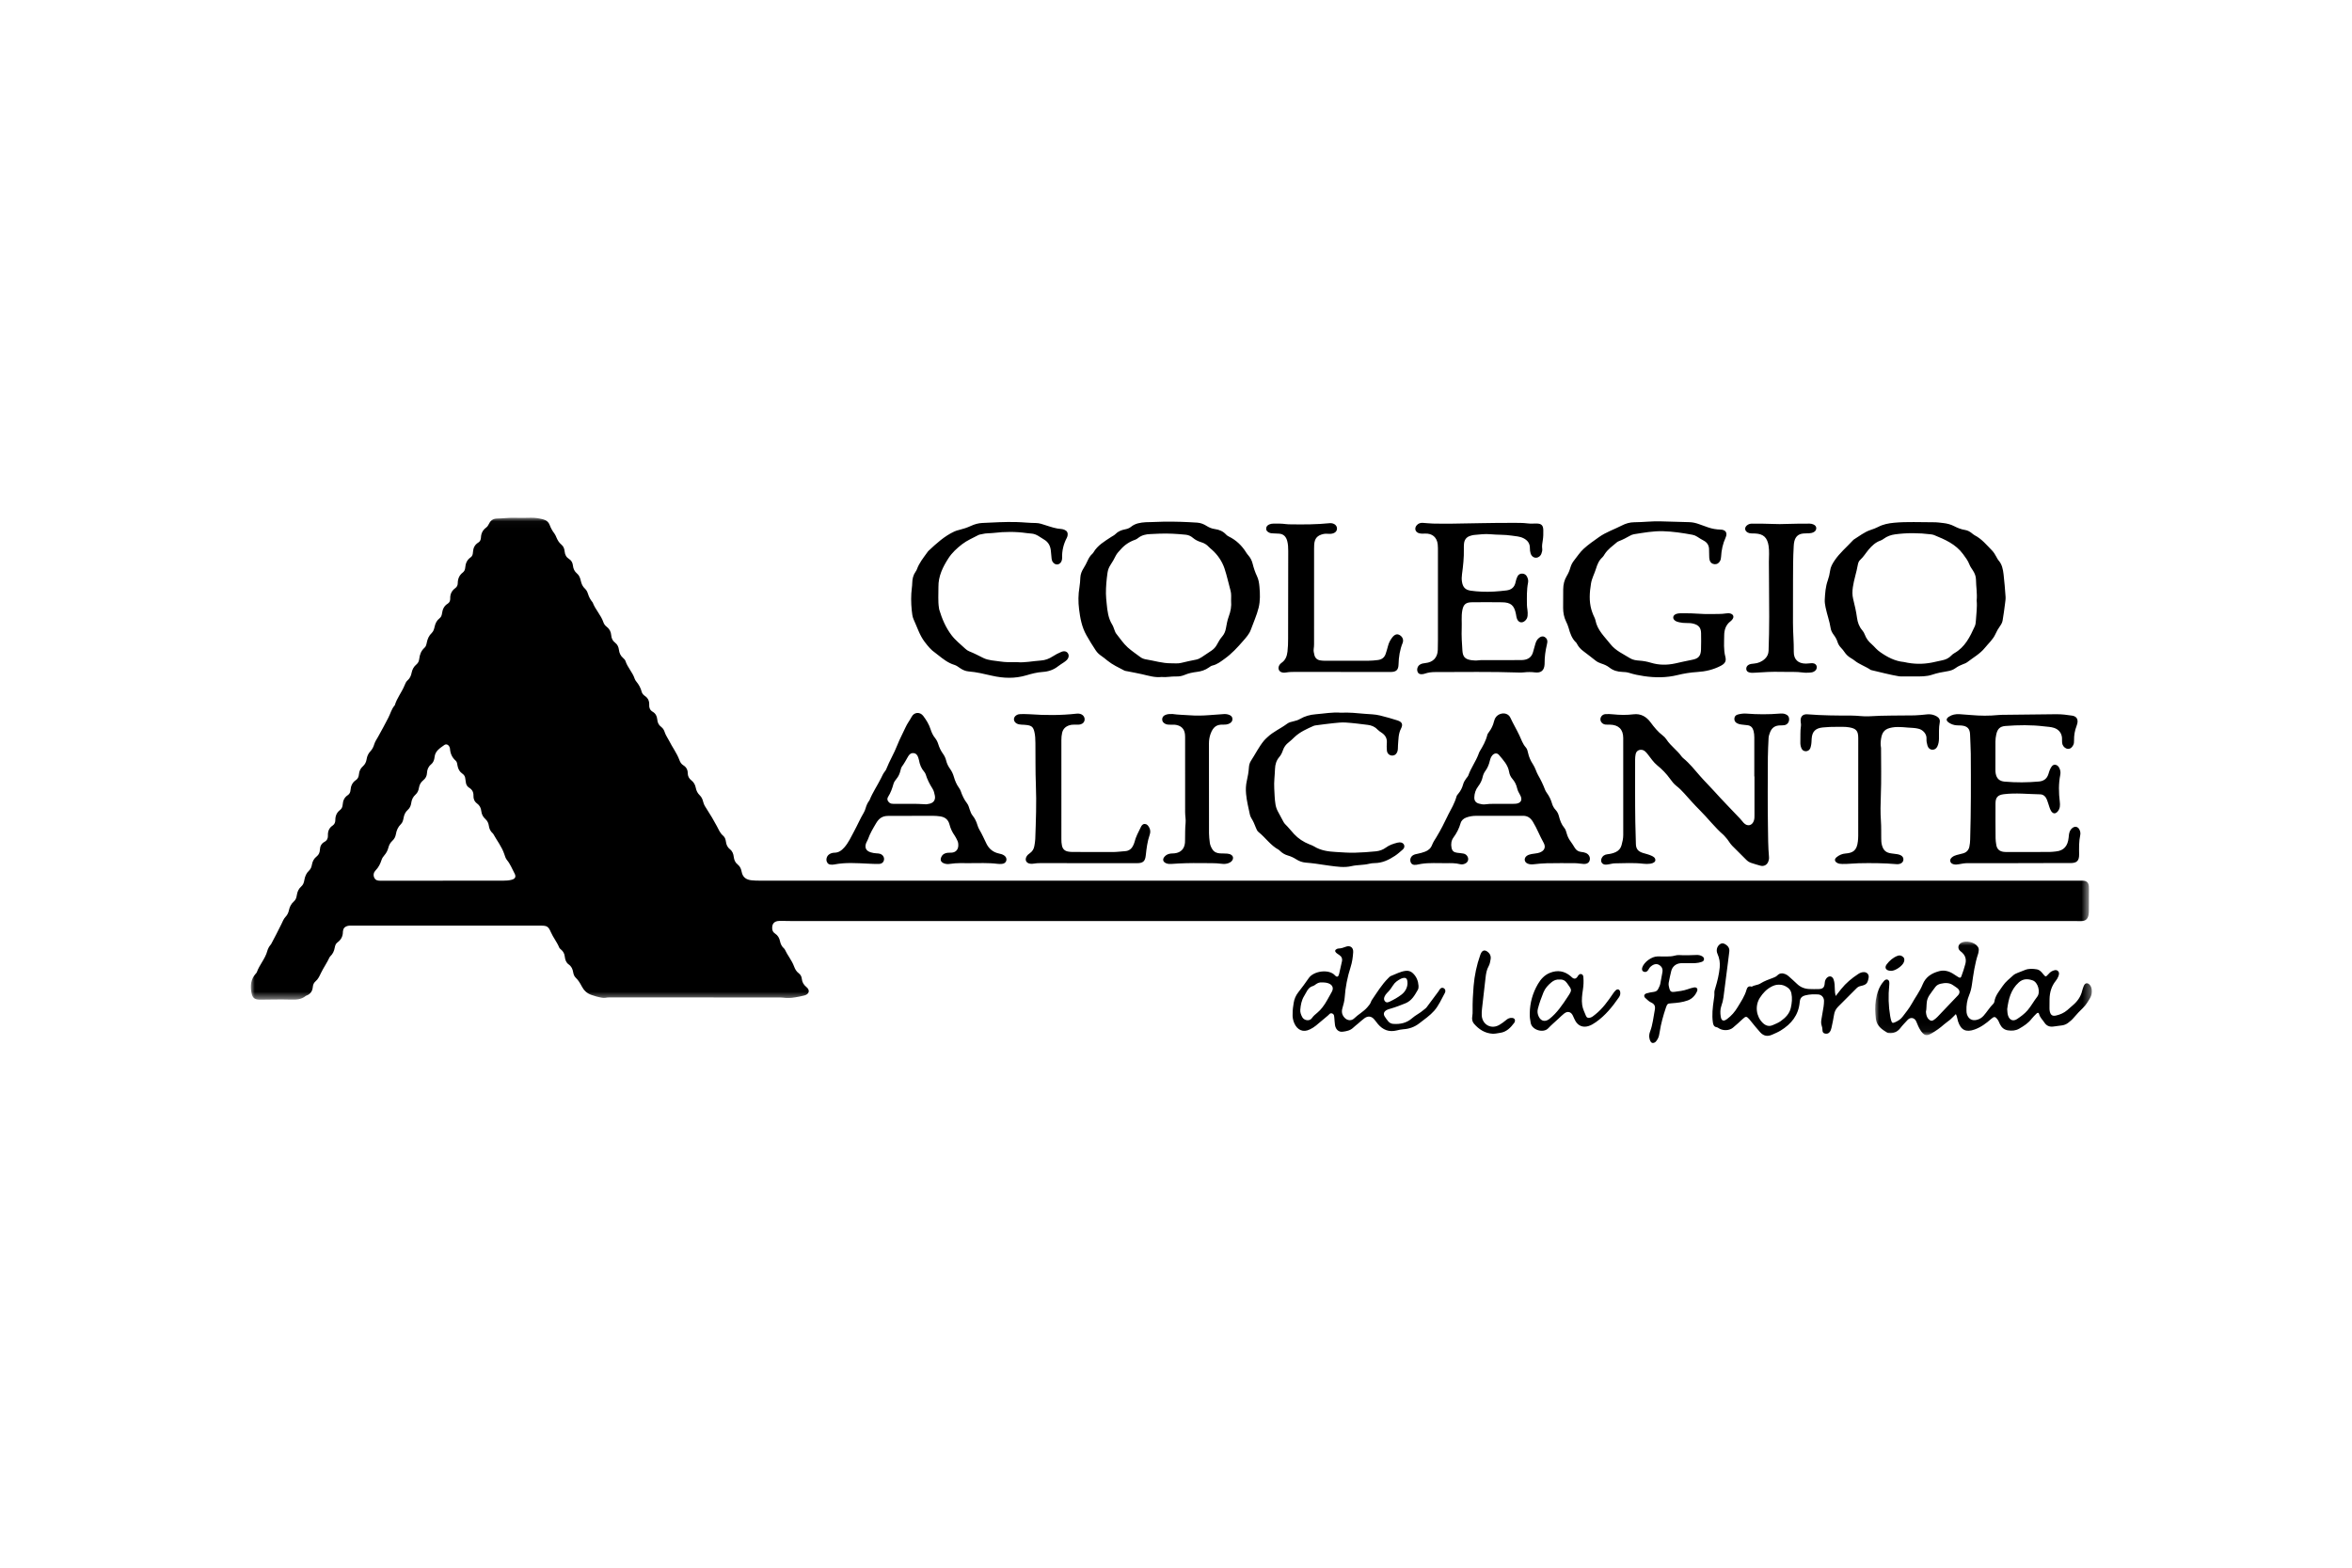 <svg xmlns="http://www.w3.org/2000/svg" xmlns:xlink="http://www.w3.org/1999/xlink" viewBox="0 0 300 200"><defs><path id="a" d="M0 0.027L234.451 0.027 234.451 61.511 0 61.511z"/><path id="c" d="M0.014 0.018L27.646 0.018 27.646 11.952 0.014 11.952z"/></defs><g fill="none" fill-rule="evenodd"><g transform="translate(32 66.02)"><mask id="b" fill="#fff"><use xlink:href="#a"/></mask><path d="M33.272,46.216 C32.922,46.31 32.559,46.333 32.195,46.332 C29.627,46.329 27.06,46.331 24.492,46.331 L24.492,46.339 C21.846,46.339 19.2,46.338 16.553,46.341 C16.224,46.341 15.915,46.313 15.748,45.974 C15.572,45.616 15.662,45.272 15.915,45.013 C16.292,44.626 16.512,44.17 16.674,43.67 C16.743,43.457 16.869,43.274 17.015,43.108 C17.269,42.818 17.445,42.489 17.539,42.115 C17.626,41.771 17.793,41.474 18.058,41.232 C18.299,41.012 18.439,40.731 18.494,40.412 C18.58,39.919 18.762,39.479 19.133,39.124 C19.359,38.906 19.427,38.603 19.48,38.31 C19.552,37.906 19.715,37.561 20.024,37.289 C20.287,37.058 20.408,36.753 20.454,36.418 C20.511,35.995 20.678,35.638 21.001,35.352 C21.261,35.122 21.386,34.816 21.438,34.482 C21.5,34.089 21.678,33.771 21.988,33.523 C22.287,33.284 22.447,32.977 22.464,32.587 C22.484,32.162 22.63,31.789 22.972,31.51 C23.275,31.265 23.393,30.921 23.431,30.554 C23.511,29.774 24.125,29.424 24.664,29.033 C24.938,28.834 25.247,29.006 25.36,29.344 C25.375,29.389 25.392,29.435 25.394,29.481 C25.435,30.087 25.644,30.606 26.116,31.017 C26.3,31.177 26.321,31.44 26.36,31.671 C26.433,32.098 26.627,32.443 26.985,32.687 C27.228,32.852 27.336,33.078 27.356,33.362 C27.365,33.503 27.403,33.642 27.418,33.783 C27.451,34.085 27.59,34.322 27.848,34.48 C28.235,34.716 28.409,35.05 28.39,35.506 C28.373,35.906 28.524,36.249 28.854,36.491 C29.182,36.731 29.346,37.058 29.388,37.451 C29.432,37.863 29.608,38.202 29.916,38.476 C30.176,38.706 30.308,39.006 30.356,39.342 C30.408,39.716 30.558,40.035 30.843,40.285 C30.867,40.306 30.892,40.328 30.907,40.355 C31.384,41.217 32.008,42 32.324,42.949 C32.414,43.219 32.492,43.497 32.675,43.716 C33.096,44.22 33.317,44.834 33.625,45.399 C33.854,45.818 33.73,46.092 33.272,46.216 M234.439,47.032 C234.386,46.571 234.164,46.359 233.701,46.336 C233.449,46.325 233.197,46.333 232.945,46.333 C218.762,46.332 204.579,46.333 190.396,46.332 C171.265,46.332 152.135,46.331 133.004,46.331 C110.295,46.331 87.587,46.331 64.879,46.33 C64.548,46.33 64.219,46.322 63.889,46.289 C63.199,46.22 62.737,45.923 62.599,45.199 C62.534,44.859 62.412,44.522 62.12,44.298 C61.784,44.039 61.636,43.695 61.588,43.285 C61.545,42.916 61.421,42.572 61.116,42.335 C60.795,42.086 60.646,41.758 60.593,41.367 C60.554,41.083 60.475,40.8 60.246,40.609 C59.844,40.274 59.668,39.814 59.43,39.368 C59.048,38.652 58.633,37.946 58.189,37.263 C57.99,36.956 57.787,36.666 57.701,36.305 C57.624,35.979 57.498,35.674 57.249,35.436 C56.979,35.176 56.819,34.86 56.749,34.492 C56.675,34.108 56.502,33.777 56.186,33.536 C55.876,33.299 55.725,32.994 55.722,32.601 C55.719,32.177 55.531,31.843 55.166,31.618 C54.912,31.462 54.766,31.234 54.665,30.956 C54.334,30.052 53.741,29.285 53.316,28.428 C53.15,28.094 52.915,27.793 52.799,27.427 C52.712,27.153 52.579,26.892 52.344,26.723 C52.008,26.479 51.868,26.158 51.833,25.759 C51.796,25.346 51.624,25 51.251,24.783 C50.914,24.587 50.787,24.292 50.807,23.91 C50.832,23.436 50.671,23.049 50.265,22.773 C50.067,22.638 49.904,22.46 49.842,22.22 C49.717,21.738 49.483,21.317 49.167,20.934 C49.078,20.826 48.995,20.7 48.953,20.569 C48.688,19.751 48.043,19.132 47.78,18.311 C47.735,18.171 47.613,18.039 47.496,17.941 C47.158,17.662 46.997,17.304 46.944,16.88 C46.9,16.523 46.759,16.203 46.469,15.984 C46.14,15.737 45.99,15.419 45.962,15.017 C45.932,14.57 45.732,14.207 45.373,13.93 C45.182,13.784 45.041,13.596 44.963,13.364 C44.654,12.446 43.934,11.75 43.599,10.846 C43.589,10.818 43.563,10.796 43.543,10.771 C43.301,10.474 43.125,10.142 43.01,9.777 C42.929,9.519 42.821,9.27 42.618,9.086 C42.31,8.808 42.163,8.454 42.077,8.06 C42.002,7.718 41.882,7.384 41.604,7.153 C41.281,6.882 41.122,6.546 41.078,6.134 C41.041,5.791 40.896,5.488 40.597,5.302 C40.23,5.073 40.06,4.751 40.02,4.33 C39.988,3.994 39.881,3.679 39.604,3.456 C39.299,3.21 39.117,2.885 38.967,2.532 C38.894,2.359 38.82,2.178 38.706,2.032 C38.451,1.705 38.26,1.348 38.114,0.962 C37.963,0.565 37.673,0.333 37.255,0.229 C36.732,0.099 36.212,0.01 35.668,0.03 C34.96,0.055 34.25,0.052 33.541,0.035 C32.83,0.017 32.127,0.124 31.418,0.131 C30.957,0.134 30.601,0.337 30.392,0.765 C30.294,0.965 30.178,1.16 30,1.293 C29.578,1.607 29.371,2.019 29.347,2.541 C29.335,2.799 29.253,3.049 29.016,3.192 C28.553,3.471 28.361,3.885 28.328,4.409 C28.313,4.658 28.269,4.921 28.036,5.08 C27.566,5.401 27.377,5.864 27.338,6.409 C27.32,6.658 27.222,6.874 27.025,7.024 C26.573,7.368 26.393,7.83 26.387,8.381 C26.384,8.631 26.287,8.853 26.086,8.999 C25.629,9.331 25.406,9.761 25.427,10.332 C25.436,10.59 25.347,10.848 25.114,10.989 C24.634,11.278 24.45,11.72 24.379,12.244 C24.347,12.479 24.265,12.708 24.064,12.861 C23.706,13.135 23.53,13.51 23.435,13.939 C23.37,14.232 23.287,14.53 23.061,14.742 C22.711,15.072 22.537,15.481 22.442,15.939 C22.391,16.186 22.343,16.446 22.144,16.621 C21.715,17 21.538,17.49 21.474,18.039 C21.442,18.313 21.344,18.557 21.123,18.739 C20.78,19.022 20.585,19.387 20.499,19.821 C20.428,20.183 20.289,20.51 20,20.763 C19.793,20.943 19.69,21.195 19.589,21.446 C19.241,22.305 18.628,23.035 18.363,23.936 C18.359,23.951 18.349,23.965 18.339,23.977 C17.94,24.423 17.81,25.004 17.546,25.516 C17.116,26.35 16.674,27.181 16.212,27.998 C16.041,28.3 15.841,28.581 15.741,28.917 C15.641,29.254 15.488,29.567 15.247,29.823 C14.977,30.11 14.824,30.446 14.765,30.829 C14.71,31.185 14.562,31.498 14.294,31.733 C13.979,32.011 13.819,32.346 13.783,32.761 C13.757,33.05 13.658,33.328 13.404,33.495 C12.942,33.801 12.751,34.24 12.709,34.771 C12.689,35.03 12.603,35.263 12.37,35.415 C11.94,35.696 11.746,36.102 11.712,36.608 C11.694,36.878 11.61,37.137 11.378,37.313 C10.956,37.633 10.773,38.06 10.772,38.584 C10.772,38.861 10.687,39.13 10.446,39.288 C9.973,39.599 9.804,40.033 9.827,40.581 C9.841,40.916 9.716,41.204 9.405,41.371 C9.003,41.587 8.823,41.93 8.804,42.372 C8.789,42.72 8.675,43.019 8.393,43.239 C8.053,43.504 7.865,43.854 7.789,44.276 C7.739,44.558 7.649,44.832 7.432,45.033 C7.067,45.373 6.894,45.8 6.815,46.279 C6.766,46.58 6.668,46.862 6.428,47.07 C6.088,47.364 5.926,47.744 5.86,48.18 C5.816,48.48 5.731,48.77 5.49,48.978 C5.139,49.279 4.944,49.667 4.852,50.11 C4.785,50.427 4.65,50.705 4.427,50.94 C4.173,51.209 4.051,51.546 3.894,51.874 C3.484,52.736 3.024,53.575 2.583,54.422 C2.562,54.463 2.527,54.498 2.497,54.534 C2.3,54.768 2.167,55.034 2.087,55.326 C1.819,56.311 1.086,57.066 0.754,58.02 C0.73,58.09 0.664,58.149 0.612,58.207 C-0.023,58.903 -0.081,59.741 0.069,60.604 C0.193,61.322 0.489,61.518 1.216,61.511 C2.508,61.499 3.801,61.467 5.092,61.502 C5.787,61.52 6.443,61.505 7.004,61.032 C7.015,61.022 7.031,61.016 7.046,61.011 C7.584,60.826 7.853,60.44 7.901,59.881 C7.926,59.606 8.029,59.361 8.246,59.177 C8.582,58.893 8.75,58.508 8.935,58.121 C9.267,57.428 9.721,56.798 10.04,56.096 C10.059,56.055 10.093,56.017 10.128,55.986 C10.453,55.682 10.622,55.301 10.697,54.869 C10.741,54.616 10.826,54.369 11.039,54.213 C11.506,53.871 11.742,53.424 11.737,52.846 C11.737,52.8 11.753,52.753 11.76,52.706 C11.814,52.341 12.056,52.164 12.391,52.093 C12.512,52.067 12.641,52.07 12.767,52.07 C20.851,52.069 28.936,52.069 37.019,52.07 C37.792,52.071 37.957,52.199 38.266,52.908 C38.561,53.585 39.043,54.163 39.323,54.851 C39.368,54.961 39.476,55.052 39.571,55.132 C39.851,55.368 39.998,55.659 40.039,56.027 C40.082,56.408 40.204,56.787 40.532,57.015 C40.888,57.264 41.037,57.602 41.106,58.003 C41.152,58.271 41.238,58.527 41.44,58.719 C41.778,59.039 42.004,59.431 42.218,59.838 C42.475,60.327 42.86,60.702 43.386,60.89 C43.83,61.049 44.285,61.183 44.753,61.26 C44.91,61.286 45.066,61.303 45.223,61.274 C45.535,61.216 45.85,61.224 46.166,61.224 C50.466,61.227 54.766,61.23 59.067,61.232 C61.777,61.233 64.488,61.231 67.198,61.233 C67.419,61.233 67.641,61.228 67.859,61.255 C68.38,61.32 68.898,61.311 69.412,61.22 C69.816,61.149 70.221,61.081 70.616,60.973 C71.211,60.81 71.345,60.31 70.879,59.923 C70.528,59.632 70.313,59.31 70.272,58.854 C70.246,58.562 70.104,58.308 69.864,58.132 C69.556,57.905 69.402,57.584 69.272,57.241 C68.981,56.471 68.437,55.839 68.096,55.096 C68.071,55.041 68.019,54.995 67.973,54.953 C67.707,54.708 67.561,54.398 67.49,54.051 C67.407,53.646 67.218,53.319 66.867,53.086 C66.664,52.951 66.528,52.769 66.501,52.509 C66.434,51.852 66.741,51.481 67.403,51.468 C67.907,51.459 68.411,51.482 68.915,51.482 C96.083,51.483 123.251,51.483 150.419,51.483 C177.65,51.483 204.881,51.482 232.112,51.483 C232.553,51.483 232.994,51.497 233.435,51.491 C234.001,51.484 234.289,51.254 234.395,50.715 C234.437,50.501 234.441,50.277 234.442,50.057 C234.451,49.175 234.451,48.292 234.451,47.41 C234.451,47.284 234.454,47.157 234.439,47.032" fill="#000" mask="url(#b)"/></g><path d="M125.028 10.655C125.019 10.232 125.079 9.8 124.965 9.385 124.701 8.429 124.498 7.449 124.184 6.517 123.877 5.606 123.316 4.777 122.568 4.118 122.438 4.004 122.299 3.898 122.182 3.771 121.919 3.484 121.607 3.292 121.233 3.179 120.84 3.06 120.469 2.889 120.152 2.614 119.896 2.392 119.594 2.254 119.256 2.219 118.128 2.105 116.997 2.035 115.864 2.083 115.487 2.099 115.11 2.124 114.732 2.135 114.169 2.151 113.639 2.268 113.182 2.625 113.071 2.711 112.951 2.801 112.821 2.846 112.076 3.101 111.448 3.51 110.929 4.112 110.713 4.363 110.469 4.587 110.322 4.887 110.121 5.299 109.897 5.695 109.642 6.076 109.438 6.381 109.313 6.723 109.262 7.086 109.138 7.96 109.057 8.838 109.063 9.721 109.066 10.145 109.117 10.569 109.156 10.992 109.245 11.935 109.35 12.873 109.873 13.706 109.997 13.903 110.055 14.141 110.147 14.358 110.215 14.517 110.26 14.697 110.366 14.826 110.852 15.423 111.267 16.08 111.847 16.599 112.353 17.052 112.918 17.426 113.459 17.833 113.676 17.997 113.929 18.082 114.198 18.126 115.253 18.296 116.277 18.629 117.366 18.619 117.806 18.615 118.248 18.677 118.678 18.566 119.304 18.404 119.937 18.281 120.57 18.152 120.818 18.102 121.047 17.991 121.259 17.85 121.678 17.57 122.097 17.29 122.517 17.01 122.824 16.805 123.064 16.542 123.236 16.211 123.425 15.848 123.635 15.498 123.905 15.184 124.146 14.905 124.287 14.574 124.357 14.209 124.459 13.683 124.54 13.149 124.729 12.647 124.972 12.001 125.093 11.345 125.028 10.655M116.142 20.368C115.294 20.463 114.479 20.2 113.65 20.011 113.052 19.875 112.446 19.769 111.844 19.647 111.69 19.615 111.522 19.606 111.387 19.535 110.652 19.148 109.892 18.801 109.241 18.268 108.998 18.069 108.754 17.868 108.494 17.691 108.203 17.494 107.951 17.262 107.758 16.968 107.344 16.338 106.945 15.702 106.574 15.041 105.984 13.991 105.779 12.874 105.636 11.71 105.522 10.777 105.527 9.861 105.682 8.937 105.752 8.52 105.779 8.093 105.8 7.669 105.821 7.227 105.991 6.843 106.219 6.48 106.404 6.186 106.566 5.881 106.708 5.564 106.857 5.231 107.036 4.918 107.309 4.668 107.367 4.615 107.424 4.556 107.462 4.489 107.998 3.561 108.899 3.054 109.752 2.491 109.923 2.378 110.121 2.293 110.26 2.149 110.606 1.791 111.033 1.623 111.506 1.53 111.77 1.478 112.035 1.396 112.243 1.224 112.798.762 113.462.667 114.145.622 114.365.608 114.586.609 114.806.605 115.373.596 115.94.557 116.504.551 117.904.536 119.305.582 120.703.676 121.143.705 121.532.861 121.894 1.09 122.219 1.297 122.56 1.442 122.943 1.493 123.506 1.567 124.004 1.773 124.396 2.205 124.488 2.307 124.616 2.387 124.741 2.449 125.687 2.913 126.413 3.612 126.963 4.504 127.037 4.624 127.125 4.737 127.218 4.843 127.495 5.157 127.677 5.515 127.777 5.922 127.913 6.474 128.092 7.01 128.338 7.525 128.536 7.941 128.603 8.387 128.644 8.85 128.725 9.75 128.754 10.651 128.54 11.527 128.301 12.503 127.873 13.421 127.534 14.366 127.349 14.879 126.942 15.331 126.572 15.756 125.85 16.587 125.11 17.398 124.201 18.047 123.711 18.397 123.256 18.769 122.651 18.906 122.489 18.943 122.336 19.052 122.197 19.153 121.737 19.486 121.218 19.65 120.662 19.718 120.129 19.784 119.606 19.887 119.108 20.1 118.755 20.251 118.386 20.315 118.001 20.301 117.386 20.279 116.779 20.433 116.142 20.368M220.125 10.609C220.213 9.725 220.049 8.834 220.037 7.937 220.031 7.52 219.877 7.136 219.651 6.786 219.489 6.534 219.307 6.293 219.2 6.011 219.013 5.518 218.698 5.111 218.389 4.69 217.456 3.42 216.086 2.828 214.697 2.262 214.567 2.21 214.423 2.185 214.283 2.168 212.76 1.981 211.237 1.964 209.715 2.171 209.191 2.243 208.707 2.413 208.277 2.729 208.151 2.822 208.013 2.909 207.867 2.96 207.231 3.18 206.768 3.617 206.346 4.117 205.981 4.55 205.693 5.045 205.268 5.429 205.086 5.593 205.006 5.826 204.966 6.059 204.802 7.022 204.469 7.946 204.333 8.917 204.261 9.424 204.248 9.915 204.372 10.414 204.569 11.208 204.754 12.006 204.864 12.819 204.944 13.408 205.134 13.95 205.53 14.407 205.677 14.575 205.786 14.771 205.862 14.977 206.041 15.464 206.345 15.852 206.737 16.185 206.928 16.348 207.093 16.541 207.27 16.721 207.435 16.889 207.609 17.045 207.804 17.182 208.729 17.834 209.706 18.352 210.858 18.458 210.873 18.459 210.888 18.465 210.904 18.468 212.071 18.736 213.243 18.756 214.418 18.526 214.866 18.439 215.308 18.324 215.756 18.235 216.203 18.147 216.586 17.955 216.902 17.622 217.01 17.51 217.136 17.408 217.272 17.332 218.636 16.567 219.275 15.247 219.882 13.908 219.983 13.685 220.014 13.419 220.027 13.17 220.072 12.322 220.212 11.478 220.125 10.609L220.125 10.609zM211.774 20.292C211.318 20.292 210.861 20.292 210.404 20.292 210.357 20.292 210.309 20.296 210.262 20.288 209.036 20.082 207.837 19.756 206.628 19.476 205.958 19.004 205.15 18.77 204.514 18.24 204.382 18.13 204.228 18.045 204.08 17.956 203.75 17.759 203.477 17.506 203.263 17.184 203.142 17.002 203.002 16.828 202.85 16.67 202.637 16.45 202.472 16.204 202.383 15.913 202.28 15.576 202.108 15.279 201.899 15 201.709 14.744 201.551 14.469 201.503 14.151 201.365 13.245 201.036 12.386 200.855 11.491 200.789 11.164 200.733 10.839 200.75 10.508 200.793 9.674 200.85 8.843 201.135 8.045 201.278 7.645 201.375 7.229 201.432 6.806 201.497 6.327 201.718 5.936 201.988 5.53 202.643 4.546 203.547 3.803 204.332 2.947 204.363 2.912 204.393 2.872 204.432 2.848 205.138 2.414 205.786 1.879 206.589 1.612 206.917 1.503 207.248 1.387 207.553 1.227 208.195.888 208.879.758 209.592.691 211.259.534 212.929.635 214.597.627 215.036.624 215.478.678 215.914.733 216.368.79 216.809.901 217.224 1.113 217.673 1.342 218.138 1.537 218.644 1.612 218.964 1.659 219.238 1.811 219.49 2.008 219.614 2.105 219.732 2.217 219.87 2.288 220.775 2.754 221.404 3.535 222.096 4.241 222.328 4.478 222.488 4.773 222.651 5.061 222.729 5.198 222.791 5.35 222.894 5.465 223.365 5.987 223.483 6.628 223.56 7.295 223.67 8.233 223.743 9.174 223.811 10.116 223.833 10.418 223.779 10.714 223.745 11.009 223.661 11.728 223.551 12.444 223.435 13.159 223.392 13.425 223.256 13.663 223.098 13.882 222.865 14.202 222.677 14.546 222.514 14.906 222.201 15.594 221.629 16.084 221.166 16.658 220.551 17.417 219.695 17.884 218.938 18.469 218.767 18.601 218.549 18.675 218.344 18.755 218.034 18.876 217.733 19.013 217.466 19.211 217.154 19.444 216.804 19.567 216.425 19.628 215.756 19.735 215.092 19.858 214.447 20.077 213.718 20.324 212.956 20.297 212.2 20.297 212.058 20.298 211.916 20.297 211.774 20.297L211.774 20.292zM196.204 25.794C196.193 26.152 195.976 26.437 195.628 26.509 195.445 26.546 195.252 26.54 195.064 26.543 194.389 26.557 193.98 26.847 193.748 27.486 193.667 27.708 193.592 27.933 193.583 28.173 193.551 28.975 193.497 29.777 193.493 30.579 193.482 33.526 193.456 36.473 193.503 39.419 193.523 40.723 193.518 42.032 193.637 43.334 193.655 43.528 193.621 43.713 193.558 43.891 193.4 44.337 193.005 44.56 192.547 44.442 192.151 44.34 191.761 44.213 191.371 44.088 191.128 44.009 190.918 43.872 190.737 43.689 190.135 43.088 189.525 42.494 188.931 41.886 188.611 41.56 188.42 41.129 188.093 40.805 188.004 40.717 187.935 40.607 187.84 40.525 186.727 39.565 185.844 38.385 184.805 37.355 184.112 36.667 183.468 35.933 182.817 35.206 182.513 34.866 182.186 34.544 181.825 34.263 181.497 34.007 181.249 33.681 181.01 33.348 180.547 32.704 180.001 32.142 179.385 31.644 178.902 31.254 178.568 30.73 178.188 30.248 178.061 30.087 177.937 29.927 177.769 29.803 177.398 29.531 176.737 29.612 176.625 30.225 176.585 30.443 176.562 30.661 176.562 30.882 176.565 33.545 176.544 36.208 176.586 38.87 176.601 39.798 176.641 40.727 176.659 41.656 176.671 42.302 176.941 42.627 177.567 42.819 177.929 42.93 178.3 43.011 178.644 43.171 178.891 43.284 179.14 43.415 179.143 43.737 179.145 43.953 178.874 44.138 178.495 44.189 178.197 44.23 177.896 44.227 177.599 44.192 176.388 44.048 175.175 44.129 173.964 44.142 173.715 44.145 173.468 44.225 173.218 44.262 173.063 44.286 172.905 44.319 172.75 44.307 172.334 44.275 172.117 43.912 172.276 43.524 172.415 43.184 172.689 43.016 173.044 42.98 173.407 42.942 173.755 42.863 174.089 42.706 174.472 42.525 174.716 42.236 174.828 41.835 174.947 41.41 175.046 40.98 175.046 40.534 175.045 36.406 175.05 32.277 175.044 28.149 175.042 27.047 174.45 26.469 173.344 26.448 173.155 26.445 172.964 26.458 172.777 26.436 172.396 26.391 172.121 26.083 172.136 25.743 172.15 25.414 172.414 25.129 172.781 25.105 173.094 25.084 173.412 25.097 173.724 25.129 174.605 25.219 175.482 25.238 176.363 25.127 177.287 25.012 178.006 25.441 178.523 26.142 178.986 26.769 179.463 27.361 180.085 27.835 180.258 27.966 180.422 28.13 180.539 28.312 180.833 28.767 181.216 29.139 181.596 29.517 181.897 29.817 182.205 30.111 182.452 30.461 182.523 30.563 182.613 30.657 182.71 30.736 183.517 31.401 184.163 32.219 184.844 33 185.425 33.665 186.055 34.281 186.645 34.937 187.717 36.13 188.846 37.272 189.947 38.439 190.11 38.611 190.246 38.807 190.407 38.979 190.886 39.488 191.511 39.34 191.718 38.671 191.794 38.426 191.784 38.173 191.785 37.921 191.786 36.298 191.785 34.675 191.785 33.052L191.763 33.052C191.763 31.397 191.762 29.743 191.764 28.089 191.765 27.803 191.737 27.521 191.667 27.246 191.565 26.847 191.333 26.572 190.897 26.522 190.647 26.493 190.398 26.458 190.147 26.437 189.939 26.42 189.744 26.37 189.561 26.27 189.315 26.134 189.194 25.931 189.223 25.648 189.25 25.378 189.419 25.216 189.665 25.153 190.016 25.065 190.371 25.009 190.739 25.038 192.17 25.15 193.602 25.157 195.034 25.035 195.257 25.016 195.474 25.023 195.687 25.093 196.042 25.21 196.216 25.447 196.204 25.794M179.847.513C181.059.546 182.271.575 183.483.615 183.911.629 184.325.724 184.727.874 185.111 1.017 185.498 1.152 185.885 1.286 186.395 1.462 186.916 1.55 187.459 1.563 188.116 1.578 188.375 1.987 188.102 2.585 187.742 3.373 187.569 4.196 187.523 5.052 187.513 5.243 187.476 5.431 187.378 5.596 187.221 5.86 186.991 6.013 186.674 5.976 186.364 5.94 186.154 5.773 186.067 5.461 186.016 5.276 186.011 5.088 186.009 4.899 186.006 4.6 186.008 4.3 185.99 4.002 185.961 3.541 185.731 3.196 185.326 2.98 185.033 2.824 184.752 2.652 184.476 2.469 184.291 2.346 184.088 2.264 183.867 2.223 182.627 1.995 181.381 1.805 180.119 1.769 178.87 1.734 177.642 1.962 176.414 2.155 176.226 2.185 176.053 2.264 175.887 2.357 175.446 2.603 175.003 2.842 174.53 3.023 174.428 3.062 174.321 3.109 174.24 3.179 173.681 3.659 173.062 4.077 172.662 4.721 172.579 4.854 172.501 5.001 172.386 5.102 171.94 5.497 171.736 6.017 171.567 6.566 171.374 7.197 171.041 7.778 170.934 8.443 170.754 9.556 170.667 10.664 170.981 11.767 171.046 11.994 171.132 12.215 171.218 12.434 171.309 12.669 171.454 12.892 171.501 13.134 171.744 14.399 172.662 15.22 173.408 16.169 174.082 17.028 175.043 17.428 175.916 17.975 176.282 18.205 176.719 18.252 177.144 18.283 177.635 18.318 178.113 18.41 178.581 18.552 179.602 18.862 180.635 18.863 181.665 18.641 182.388 18.485 183.106 18.307 183.835 18.174 184.649 18.025 184.942 17.678 184.966 16.855 184.987 16.162 184.988 15.468 184.974 14.775 184.959 14.08 184.669 13.742 184 13.567 183.722 13.494 183.44 13.477 183.156 13.483 182.823 13.491 182.495 13.458 182.171 13.385 182.064 13.361 181.956 13.333 181.855 13.291 181.555 13.164 181.4 12.959 181.422 12.735 181.443 12.52 181.642 12.344 181.962 12.279 182.258 12.218 182.559 12.246 182.858 12.239 183.977 12.214 185.091 12.371 186.21 12.337 186.871 12.317 187.534 12.363 188.191 12.254 188.377 12.223 188.57 12.22 188.753 12.283 189.1 12.403 189.197 12.69 188.987 12.99 188.916 13.092 188.828 13.19 188.728 13.264 188.129 13.713 187.93 14.355 187.923 15.051 187.915 15.961 187.831 16.874 188.068 17.778 188.222 18.365 188.013 18.669 187.463 18.954 186.523 19.44 185.527 19.671 184.473 19.734 183.625 19.785 182.781 19.923 181.955 20.126 180.538 20.473 179.116 20.468 177.686 20.258 177.047 20.165 176.414 20.037 175.796 19.84 175.509 19.749 175.209 19.732 174.909 19.72 174.314 19.695 173.764 19.547 173.284 19.165 172.974 18.918 172.606 18.765 172.228 18.645 171.97 18.563 171.733 18.443 171.519 18.278 170.995 17.874 170.481 17.458 169.949 17.065 169.611 16.816 169.344 16.517 169.149 16.149 169.12 16.093 169.094 16.03 169.05 15.989 168.491 15.472 168.265 14.79 168.072 14.085 167.998 13.813 167.879 13.55 167.756 13.296 167.489 12.745 167.378 12.163 167.379 11.557 167.381 10.769 167.382 9.981 167.388 9.193 167.393 8.583 167.523 8.002 167.843 7.477 168.051 7.137 168.2 6.777 168.309 6.396 168.405 6.058 168.568 5.757 168.788 5.482 169.181 4.99 169.52 4.455 169.987 4.024 170.59 3.468 171.265 3.012 171.931 2.535 172.839 1.884 173.887 1.547 174.86 1.045 175.356.788 175.892.627 176.448.627 177.582.625 178.711.472 179.847.513M154.442 14.162C154.405 15.108 154.467 16.051 154.531 16.994 154.585 17.8 154.873 18.106 155.678 18.225 155.992 18.271 156.303 18.281 156.619 18.238 156.82 18.211 157.027 18.213 157.232 18.213 158.744 18.212 160.257 18.213 161.769 18.212 161.958 18.212 162.149 18.214 162.336 18.192 162.94 18.121 163.361 17.815 163.535 17.213 163.64 16.85 163.74 16.486 163.843 16.122 163.932 15.811 164.078 15.536 164.349 15.346 164.553 15.202 164.776 15.125 165.012 15.257 165.268 15.4 165.391 15.629 165.366 15.925 165.357 16.034 165.329 16.142 165.304 16.249 165.121 17.018 165.013 17.796 165.017 18.588 165.017 18.635 165.017 18.683 165.015 18.73 164.975 19.526 164.572 19.88 163.786 19.782 163.313 19.722 162.844 19.725 162.372 19.779 162.17 19.802 161.963 19.806 161.759 19.799 158.184 19.674 154.609 19.741 151.033 19.74 150.594 19.739 150.153 19.795 149.731 19.944 149.672 19.965 149.61 19.981 149.549 19.992 149.159 20.064 148.937 19.981 148.822 19.722 148.683 19.408 148.801 18.995 149.095 18.801 149.311 18.659 149.56 18.616 149.813 18.59 150.784 18.493 151.362 17.895 151.392 16.918 151.417 16.084 151.41 15.248 151.41 14.413 151.412 11.073 151.412 7.733 151.41 4.393 151.41 4.078 151.418 3.76 151.383 3.448 151.284 2.548 150.688 2.038 149.78 2.073 149.526 2.083 149.276 2.098 149.03 2.035 148.504 1.901 148.357 1.38 148.731.981 148.929.771 149.181.69 149.459.704 149.899.727 150.337.786 150.777.795 151.627.811 152.479.816 153.329.804 155.849.771 158.368.696 160.888.706 161.55.708 162.209.69 162.869.776 163.241.824 163.624.784 164.002.79 164.601.798 164.834 1.017 164.849 1.617 164.86 2.057 164.854 2.497 164.782 2.936 164.725 3.292 164.658 3.649 164.712 4.016 164.742 4.22 164.681 4.424 164.613 4.618 164.497 4.949 164.225 5.148 163.908 5.151 163.6 5.153 163.337 4.942 163.229 4.593 163.164 4.381 163.137 4.162 163.14 3.94 163.148 3.338 162.857 2.936 162.328 2.667 161.849 2.422 161.327 2.412 160.815 2.332 159.926 2.192 159.024 2.246 158.131 2.158 157.423 2.089 156.715 2.186 156.009 2.249 155.87 2.261 155.732 2.306 155.595 2.343 155.056 2.486 154.776 2.847 154.732 3.394 154.714 3.613 154.711 3.835 154.716 4.055 154.74 5.129 154.625 6.193 154.481 7.255 154.436 7.584 154.423 7.915 154.48 8.244 154.596 8.922 154.9 9.249 155.579 9.356 156.045 9.428 156.519 9.458 156.99 9.482 158.046 9.535 159.098 9.45 160.146 9.325 160.785 9.248 161.184 8.915 161.313 8.272 161.363 8.025 161.431 7.783 161.547 7.555 161.673 7.305 161.875 7.171 162.152 7.179 162.421 7.186 162.638 7.309 162.765 7.556 162.89 7.798 162.96 8.055 162.905 8.331 162.719 9.266 162.756 10.213 162.762 11.158 162.763 11.361 162.793 11.565 162.822 11.767 162.861 12.034 162.872 12.301 162.845 12.568 162.818 12.851 162.683 13.077 162.46 13.247 162.109 13.515 161.715 13.414 161.525 13.015 161.421 12.797 161.403 12.559 161.357 12.328 161.141 11.229 160.717 10.853 159.586 10.837 158.31 10.818 157.033 10.822 155.757 10.834 154.956 10.841 154.65 11.115 154.513 11.898 154.381 12.649 154.474 13.408 154.442 14.162M225.436 44.122C223.278 44.122 221.119 44.124 218.96 44.119 218.594 44.118 218.24 44.185 217.884 44.252 217.65 44.297 217.415 44.323 217.182 44.259 216.974 44.202 216.799 44.096 216.757 43.865 216.718 43.656 216.827 43.5 216.978 43.373 217.15 43.228 217.351 43.138 217.566 43.081 217.84 43.008 218.117 42.946 218.39 42.87 218.823 42.749 219.093 42.468 219.194 42.028 219.264 41.719 219.287 41.407 219.297 41.091 219.407 37.437 219.399 33.783 219.374 30.128 219.369 29.326 219.304 28.524 219.285 27.721 219.266 26.943 218.919 26.616 218.146 26.556 217.958 26.541 217.768 26.546 217.579 26.535 217.209 26.512 216.867 26.39 216.564 26.181 216.21 25.937 216.213 25.688 216.574 25.443 216.981 25.166 217.446 25.086 217.928 25.112 218.431 25.139 218.933 25.18 219.435 25.224 220.583 25.326 221.73 25.337 222.877 25.221 223.034 25.205 223.192 25.198 223.349 25.196 225.664 25.167 227.979 25.132 230.294 25.118 230.971 25.114 231.647 25.193 232.315 25.3 232.857 25.386 233.088 25.753 232.966 26.294 232.942 26.402 232.91 26.508 232.87 26.611 232.637 27.206 232.535 27.823 232.547 28.46 232.551 28.666 232.541 28.874 232.441 29.059 232.301 29.318 232.122 29.536 231.793 29.536 231.499 29.537 231.197 29.302 231.081 28.996 231.03 28.861 231.02 28.72 231.018 28.578 231.016 28.42 231.023 28.262 231.009 28.105 230.953 27.501 230.58 27.055 230.005 26.864 229.595 26.727 229.168 26.72 228.747 26.669 227.099 26.467 225.446 26.492 223.796 26.618 223.084 26.672 222.774 27.004 222.624 27.706 222.562 27.999 222.52 28.295 222.52 28.596 222.521 29.794 222.515 30.991 222.516 32.189 222.516 32.361 222.524 32.537 222.557 32.706 222.68 33.334 223.042 33.659 223.682 33.716 225.145 33.847 226.609 33.834 228.07 33.703 228.648 33.652 229.077 33.372 229.265 32.787 229.357 32.503 229.434 32.211 229.589 31.951 229.713 31.745 229.851 31.537 230.131 31.562 230.388 31.586 230.557 31.754 230.667 31.977 230.804 32.253 230.851 32.54 230.79 32.849 230.564 33.988 230.588 35.134 230.728 36.28 230.781 36.712 230.772 37.132 230.484 37.496 230.192 37.864 229.861 37.853 229.612 37.452 229.522 37.307 229.465 37.139 229.408 36.976 229.299 36.664 229.214 36.342 229.093 36.035 228.939 35.642 228.656 35.345 228.221 35.338 226.68 35.313 225.139 35.131 223.597 35.32 222.832 35.414 222.532 35.722 222.528 36.49 222.519 37.971 222.526 39.452 222.538 40.933 222.54 41.215 222.581 41.499 222.627 41.779 222.714 42.32 223.019 42.607 223.571 42.676 223.758 42.699 223.948 42.7 224.137 42.699 225.902 42.697 227.667 42.693 229.431 42.69 229.7 42.689 229.965 42.649 230.231 42.625 231.249 42.532 231.753 41.914 231.856 40.865 231.881 40.613 231.895 40.363 231.984 40.123 232.064 39.91 232.188 39.731 232.375 39.601 232.687 39.386 233.037 39.467 233.214 39.802 233.334 40.029 233.393 40.273 233.337 40.533 233.164 41.341 233.184 42.161 233.194 42.98 233.205 43.802 232.923 44.104 232.101 44.107 229.88 44.114 227.658 44.109 225.436 44.109L225.436 44.122zM86.126 36.609C86.224 36.593 86.413 36.575 86.595 36.529 87.106 36.4 87.343 36.02 87.242 35.499 87.183 35.19 87.111 34.876 86.941 34.61 86.575 34.037 86.273 33.438 86.071 32.788 86.034 32.671 85.965 32.556 85.884 32.463 85.508 32.034 85.315 31.528 85.217 30.976 85.198 30.868 85.16 30.763 85.127 30.658 85.03 30.354 84.864 30.113 84.518 30.081 84.195 30.052 83.986 30.238 83.835 30.498 83.582 30.933 83.351 31.379 83.05 31.785 82.938 31.938 82.898 32.129 82.853 32.313 82.761 32.701 82.604 33.055 82.344 33.364 82.182 33.557 82.033 33.768 81.964 34.012 81.801 34.589 81.606 35.145 81.279 35.657 81.104 35.931 81.201 36.209 81.448 36.408 81.606 36.536 81.792 36.551 81.982 36.554 83.334 36.575 84.686 36.501 86.126 36.609L86.126 36.609zM84.32 38.085C83.438 38.085 82.556 38.085 81.674 38.085 81.532 38.085 81.391 38.091 81.249 38.092 80.557 38.096 80.115 38.4 79.748 39.024 79.356 39.689 78.963 40.34 78.71 41.071 78.654 41.233 78.545 41.377 78.483 41.538 78.252 42.135 78.461 42.558 79.071 42.739 79.313 42.811 79.56 42.858 79.814 42.868 79.955 42.874 80.1 42.884 80.234 42.923 80.586 43.024 80.799 43.337 80.759 43.667 80.72 43.99 80.49 44.207 80.099 44.217 79.643 44.229 79.186 44.203 78.73 44.182 77.284 44.116 75.838 44.003 74.401 44.288 74.324 44.303 74.245 44.31 74.166 44.313 73.767 44.329 73.558 44.208 73.451 43.905 73.346 43.605 73.466 43.215 73.732 43.017 73.94 42.861 74.18 42.789 74.439 42.785 74.968 42.777 75.335 42.513 75.682 42.124 76.237 41.499 76.562 40.75 76.953 40.033 77.374 39.259 77.716 38.445 78.17 37.687 78.283 37.499 78.357 37.29 78.42 37.077 78.513 36.758 78.642 36.454 78.841 36.184 78.869 36.146 78.902 36.108 78.919 36.065 79.309 35.085 79.913 34.217 80.378 33.277 80.524 32.98 80.653 32.676 80.865 32.416 80.934 32.331 81 32.237 81.039 32.136 81.449 31.079 82.048 30.112 82.457 29.05 82.753 28.28 83.167 27.55 83.504 26.789 83.709 26.324 84.039 25.907 84.282 25.446 84.601 24.84 85.347 24.785 85.764 25.339 86.151 25.854 86.494 26.407 86.692 27.029 86.823 27.439 86.998 27.82 87.27 28.156 87.46 28.391 87.593 28.662 87.681 28.949 87.817 29.39 88.014 29.798 88.285 30.172 88.473 30.429 88.606 30.715 88.681 31.024 88.775 31.413 88.948 31.764 89.18 32.086 89.403 32.397 89.562 32.737 89.667 33.104 89.811 33.607 90.011 34.083 90.32 34.511 90.411 34.637 90.491 34.779 90.542 34.926 90.734 35.48 90.973 36.004 91.338 36.472 91.523 36.708 91.597 37.009 91.692 37.293 91.783 37.563 91.88 37.834 92.061 38.055 92.356 38.416 92.54 38.827 92.675 39.268 92.734 39.463 92.81 39.658 92.914 39.832 93.262 40.415 93.529 41.037 93.828 41.644 94.151 42.299 94.677 42.727 95.403 42.885 95.635 42.936 95.865 42.993 96.065 43.125 96.311 43.287 96.416 43.522 96.362 43.768 96.31 44.012 96.115 44.181 95.815 44.21 95.628 44.228 95.436 44.231 95.25 44.207 94.041 44.055 92.827 44.122 91.616 44.118 90.814 44.115 90.01 44.082 89.21 44.206 88.933 44.249 88.644 44.251 88.373 44.132 88 43.97 87.896 43.697 88.067 43.328 88.221 42.993 88.502 42.839 88.85 42.798 89.037 42.776 89.228 42.793 89.416 42.775 89.889 42.73 90.191 42.418 90.228 41.945 90.247 41.691 90.222 41.441 90.101 41.21 89.992 41 89.899 40.778 89.762 40.589 89.453 40.16 89.239 39.69 89.108 39.183 88.945 38.557 88.536 38.235 87.907 38.148 87.61 38.107 87.314 38.079 87.014 38.08 86.116 38.083 85.218 38.081 84.32 38.081L84.32 38.085zM159.568 36.55C160.119 36.55 160.67 36.566 161.22 36.546 162.001 36.519 162.264 36.044 161.87 35.382 161.715 35.122 161.58 34.857 161.512 34.565 161.407 34.11 161.208 33.707 160.901 33.357 160.676 33.101 160.543 32.801 160.489 32.469 160.341 31.581 159.738 30.962 159.197 30.315 158.951 30.021 158.59 30.076 158.34 30.373 158.174 30.57 158.088 30.806 158.03 31.054 157.923 31.519 157.752 31.953 157.467 32.342 157.298 32.572 157.178 32.832 157.118 33.111 157.02 33.567 156.818 33.963 156.534 34.334 156.221 34.742 156.062 35.223 156.05 35.739 156.04 36.161 156.248 36.422 156.654 36.526 156.913 36.592 157.179 36.653 157.448 36.613 158.153 36.509 158.862 36.575 159.568 36.55L159.568 36.55zM159.173 38.08C158.212 38.08 157.251 38.082 156.29 38.08 155.861 38.079 155.444 38.145 155.039 38.291 154.676 38.422 154.405 38.654 154.297 39.028 154.107 39.687 153.807 40.281 153.398 40.834 153.117 41.213 153.05 41.675 153.142 42.145 153.223 42.554 153.43 42.737 153.846 42.79 154.111 42.823 154.378 42.845 154.641 42.891 154.886 42.934 155.079 43.067 155.194 43.294 155.357 43.616 155.251 43.974 154.933 44.144 154.72 44.258 154.488 44.315 154.248 44.253 153.645 44.095 153.028 44.114 152.415 44.12 151.377 44.13 150.335 44.047 149.301 44.207 149.084 44.241 148.869 44.294 148.652 44.327 148.268 44.385 148.016 44.256 147.923 43.967 147.815 43.63 147.94 43.288 148.24 43.106 148.419 42.997 148.622 42.959 148.822 42.919 149.148 42.855 149.466 42.767 149.776 42.649 150.196 42.49 150.506 42.214 150.665 41.791 150.8 41.433 151.018 41.126 151.214 40.803 151.762 39.902 152.235 38.96 152.69 38.009 152.697 37.995 152.7 37.979 152.707 37.965 153.108 37.201 153.55 36.455 153.78 35.611 153.816 35.481 153.918 35.362 154.009 35.255 154.311 34.9 154.508 34.493 154.629 34.046 154.705 33.768 154.862 33.531 155.027 33.299 155.118 33.171 155.244 33.054 155.293 32.911 155.62 31.97 156.229 31.165 156.578 30.235 156.622 30.117 156.657 29.992 156.721 29.886 157.131 29.212 157.521 28.532 157.71 27.754 157.742 27.623 157.837 27.501 157.921 27.388 158.227 26.979 158.444 26.533 158.561 26.032 158.662 25.596 158.911 25.255 159.347 25.093 159.851 24.906 160.418 25.063 160.648 25.559 161.006 26.329 161.44 27.059 161.801 27.823 162.049 28.349 162.22 28.904 162.617 29.351 162.788 29.543 162.853 29.794 162.904 30.042 163.014 30.575 163.234 31.059 163.532 31.511 163.68 31.736 163.788 31.98 163.889 32.229 163.977 32.448 164.062 32.671 164.179 32.875 164.517 33.463 164.814 34.069 165.054 34.705 165.109 34.851 165.183 34.995 165.276 35.12 165.588 35.544 165.818 36.003 165.962 36.51 166.049 36.815 166.204 37.092 166.423 37.327 166.631 37.552 166.762 37.816 166.838 38.112 166.976 38.649 167.152 39.165 167.519 39.602 167.692 39.809 167.767 40.075 167.837 40.335 167.942 40.72 168.116 41.065 168.359 41.385 168.549 41.634 168.705 41.911 168.873 42.177 169.061 42.477 169.328 42.649 169.682 42.686 169.886 42.707 170.088 42.741 170.279 42.822 170.646 42.978 170.848 43.329 170.781 43.69 170.717 44.041 170.454 44.237 170.005 44.221 169.644 44.208 169.285 44.126 168.925 44.123 167.712 44.112 166.499 44.11 165.286 44.132 164.721 44.142 164.155 44.203 163.592 44.263 163.333 44.291 163.086 44.274 162.851 44.175 162.407 43.988 162.351 43.483 162.737 43.191 162.917 43.056 163.131 43.004 163.349 42.956 163.688 42.883 164.039 42.889 164.37 42.77 164.991 42.547 165.213 42.084 164.884 41.507 164.386 40.631 164.044 39.68 163.511 38.821 163.204 38.326 162.821 38.072 162.246 38.076 161.222 38.082 160.198 38.078 159.173 38.078L159.173 38.08zM97.717 18.472C98.656 18.573 99.712 18.335 100.779 18.265 101.321 18.23 101.823 18.038 102.28 17.738 102.623 17.513 102.989 17.327 103.366 17.168 103.73 17.013 104.045 17.089 104.212 17.343 104.38 17.598 104.331 17.934 104.069 18.203 103.96 18.315 103.829 18.407 103.7 18.497 103.455 18.668 103.192 18.816 102.958 19.002 102.381 19.46 101.719 19.677 100.995 19.725 100.282 19.772 99.595 19.95 98.917 20.153 97.456 20.589 96 20.541 94.529 20.206 93.548 19.983 92.567 19.739 91.559 19.66 91.137 19.626 90.771 19.457 90.429 19.219 90.209 19.066 89.989 18.9 89.732 18.823 88.925 18.581 88.287 18.068 87.644 17.561 87.533 17.473 87.426 17.378 87.309 17.3 86.752 16.928 86.353 16.425 85.946 15.892 85.289 15.03 84.994 14.018 84.552 13.068 84.379 12.698 84.335 12.276 84.294 11.871 84.199 10.915 84.186 9.956 84.307 8.999 84.333 8.796 84.354 8.592 84.357 8.388 84.365 7.855 84.482 7.358 84.795 6.917 84.859 6.828 84.916 6.73 84.953 6.627 85.239 5.827 85.767 5.177 86.254 4.5 86.309 4.424 86.362 4.342 86.43 4.278 87.44 3.33 88.46 2.395 89.737 1.802 89.939 1.708 90.151 1.652 90.365 1.599 90.871 1.474 91.364 1.315 91.838 1.095 92.3.881 92.787.742 93.294.718 94.741.65 96.187.564 97.637.601 98.472.622 99.301.723 100.137.725 100.578.727 101.001.89 101.421 1.024 102.067 1.229 102.706 1.453 103.392 1.49 103.53 1.498 103.671 1.548 103.8 1.603 104.094 1.727 104.225 1.969 104.176 2.285 104.159 2.393 104.129 2.504 104.079 2.6 103.65 3.411 103.443 4.273 103.474 5.192 103.478 5.334 103.447 5.473 103.39 5.606 103.188 6.076 102.646 6.153 102.324 5.755 102.212 5.617 102.152 5.455 102.134 5.279 102.102 4.966 102.071 4.653 102.045 4.339 101.993 3.689 101.752 3.168 101.154 2.823 100.666 2.54 100.236 2.148 99.644 2.081 99.409 2.055 99.173 2.042 98.939 2.009 97.544 1.811 96.146 1.82 94.75 1.988 94.265 2.047 93.772 2.006 93.295 2.133 93.127 2.178 92.941 2.183 92.792 2.261 92.098 2.628 91.359 2.941 90.741 3.412 90.071 3.924 89.426 4.518 88.966 5.233 88.256 6.336 87.677 7.514 87.698 8.88 87.711 9.776 87.623 10.675 87.767 11.569 87.777 11.631 87.777 11.696 87.796 11.755 88.152 12.936 88.621 14.057 89.381 15.051 89.886 15.711 90.537 16.207 91.13 16.767 91.276 16.906 91.455 17.029 91.642 17.101 92.261 17.339 92.839 17.658 93.433 17.946 94.096 18.267 94.837 18.275 95.551 18.387 96.224 18.493 96.901 18.49 97.717 18.472M139.017 24.923C140.115 24.869 141.086 24.979 142.059 25.064 142.717 25.122 143.379 25.117 144.027 25.281 144.776 25.471 145.521 25.67 146.255 25.91 146.841 26.102 146.979 26.414 146.699 26.953 146.349 27.625 146.381 28.356 146.316 29.073 146.293 29.323 146.325 29.577 146.254 29.824 146.146 30.2 145.882 30.41 145.542 30.39 145.203 30.369 144.937 30.129 144.899 29.746 144.867 29.418 144.87 29.084 144.893 28.755 144.934 28.19 144.692 27.788 144.236 27.483 144.041 27.352 143.838 27.219 143.677 27.05 143.342 26.697 142.923 26.535 142.462 26.478 141.524 26.362 140.586 26.238 139.645 26.177 139.115 26.143 138.575 26.209 138.043 26.263 137.323 26.335 136.606 26.438 135.887 26.531 135.778 26.545 135.664 26.557 135.565 26.6 134.687 26.989 133.806 27.376 133.098 28.052 132.858 28.28 132.626 28.514 132.361 28.715 132.028 28.969 131.785 29.291 131.647 29.693 131.54 30.007 131.404 30.315 131.185 30.566 130.8 31.007 130.647 31.536 130.629 32.092 130.602 32.926 130.48 33.758 130.531 34.593 130.573 35.267 130.577 35.946 130.689 36.616 130.741 36.93 130.838 37.227 130.988 37.507 131.226 37.952 131.461 38.398 131.704 38.839 131.764 38.949 131.835 39.059 131.924 39.145 132.331 39.54 132.676 39.992 133.059 40.404 133.593 40.979 134.262 41.416 135.005 41.713 135.209 41.795 135.423 41.866 135.609 41.981 136.472 42.515 137.43 42.64 138.416 42.694 139.218 42.737 140.019 42.809 140.822 42.784 141.719 42.755 142.614 42.704 143.507 42.608 143.971 42.558 144.397 42.41 144.774 42.131 145.213 41.804 145.722 41.639 146.243 41.505 146.334 41.482 146.429 41.467 146.522 41.465 146.798 41.459 147.019 41.587 147.096 41.797 147.186 42.04 147.083 42.239 146.911 42.39 146.591 42.669 146.272 42.957 145.919 43.19 145.135 43.707 144.3 44.106 143.33 44.111 143.092 44.113 142.858 44.142 142.628 44.199 141.89 44.382 141.115 44.326 140.384 44.497 139.447 44.717 138.54 44.561 137.623 44.447 137.014 44.372 136.409 44.263 135.801 44.182 135.38 44.125 134.957 44.085 134.533 44.048 134.098 44.011 133.703 43.864 133.341 43.631 133.006 43.417 132.651 43.251 132.27 43.142 131.898 43.037 131.576 42.847 131.295 42.583 131.226 42.519 131.162 42.442 131.081 42.399 130.058 41.849 129.419 40.863 128.535 40.157 128.36 40.017 128.269 39.807 128.19 39.599 128.027 39.172 127.851 38.752 127.602 38.364 127.511 38.222 127.451 38.049 127.416 37.882 127.232 37.02 127.017 36.162 126.937 35.281 126.887 34.731 126.905 34.18 127.029 33.636 127.159 33.068 127.264 32.495 127.299 31.911 127.317 31.609 127.398 31.31 127.562 31.059 128.123 30.204 128.57 29.277 129.226 28.483 129.358 28.323 129.511 28.192 129.659 28.051 130.407 27.336 131.369 26.938 132.185 26.323 132.415 26.149 132.7 26.09 132.976 26.025 133.269 25.956 133.557 25.875 133.818 25.722 134.429 25.366 135.092 25.183 135.792 25.126 136.905 25.036 138.012 24.832 139.017 24.923" fill="#000" transform="translate(32 66)"/><g transform="translate(239.169 120.105)"><mask id="d" fill="#fff"><use xlink:href="#c"/></mask><path d="M6.485,8.984 C6.52,9.367 6.587,9.703 6.868,9.953 C7.097,10.158 7.246,10.181 7.5,10.007 C7.668,9.892 7.828,9.759 7.968,9.612 C8.84,8.705 9.707,7.792 10.571,6.879 C10.851,6.583 10.83,6.241 10.509,5.974 C10.341,5.833 10.146,5.725 9.967,5.596 C9.474,5.242 8.925,5.272 8.379,5.393 C8.123,5.45 7.869,5.57 7.699,5.795 C7.444,6.135 7.189,6.476 6.95,6.827 C6.771,7.089 6.647,7.38 6.602,7.698 C6.541,8.135 6.578,8.58 6.485,8.984 M16.852,8.634 C16.875,8.909 16.875,9.175 16.954,9.437 C17.133,10.029 17.598,10.242 18.114,9.898 C18.595,9.577 19.063,9.234 19.451,8.783 C19.915,8.243 20.242,7.612 20.679,7.054 C21.128,6.48 20.787,5.215 20.106,4.973 C19.506,4.76 18.894,4.726 18.339,5.221 C17.31,6.141 17.02,7.356 16.852,8.634 M10.305,9.269 C10.045,9.525 9.823,9.767 9.577,9.98 C9.327,10.196 9.041,10.366 8.794,10.588 C8.301,11.032 7.758,11.412 7.184,11.742 C6.579,12.091 6.268,12.014 5.865,11.448 C5.597,11.072 5.427,10.648 5.257,10.224 C5.052,9.715 4.502,9.611 4.132,10.028 C3.828,10.368 3.501,10.687 3.224,11.053 C2.855,11.541 2.348,11.754 1.733,11.682 C1.671,11.675 1.601,11.672 1.55,11.641 C0.852,11.22 0.206,10.77 0.097,9.854 C0.003,9.067 -0.029,8.288 0.095,7.502 C0.233,6.633 0.48,5.815 1.063,5.131 C1.124,5.06 1.183,4.98 1.259,4.93 C1.511,4.765 1.772,4.885 1.811,5.186 C1.828,5.325 1.818,5.47 1.804,5.61 C1.67,6.918 1.702,8.22 1.926,9.516 C1.961,9.718 2.003,9.919 2.063,10.114 C2.151,10.4 2.233,10.443 2.518,10.323 C2.899,10.162 3.254,9.941 3.504,9.61 C3.911,9.07 4.351,8.538 4.673,7.954 C5.128,7.127 5.712,6.367 6.064,5.492 C6.461,4.505 7.239,4.042 8.184,3.79 C8.786,3.63 9.37,3.775 9.903,4.092 C10.147,4.237 10.372,4.412 10.618,4.552 C10.844,4.681 10.934,4.655 11.016,4.421 C11.199,3.901 11.389,3.38 11.521,2.847 C11.67,2.246 11.491,1.727 10.994,1.333 C10.896,1.255 10.793,1.173 10.726,1.071 C10.525,0.763 10.637,0.379 10.971,0.182 C11.579,-0.179 12.713,0.085 13.104,0.676 C13.194,0.813 13.243,0.959 13.222,1.123 C13.204,1.263 13.198,1.409 13.153,1.542 C12.714,2.849 12.539,4.21 12.342,5.565 C12.278,6.004 12.174,6.43 12.001,6.84 C11.727,7.49 11.628,8.171 11.656,8.873 C11.663,9.031 11.676,9.187 11.731,9.337 C11.94,9.904 12.376,10.144 12.963,10.007 C13.311,9.926 13.604,9.744 13.84,9.48 C14.28,8.986 14.614,8.406 15.091,7.941 C15.155,7.879 15.202,7.78 15.215,7.691 C15.332,6.887 15.861,6.303 16.288,5.666 C16.643,5.137 17.153,4.755 17.615,4.329 C17.779,4.178 17.983,4.087 18.189,4.006 C18.497,3.886 18.806,3.767 19.112,3.644 C19.615,3.44 20.134,3.478 20.648,3.563 C20.902,3.606 21.101,3.777 21.273,3.968 C21.357,4.062 21.43,4.166 21.515,4.258 C21.765,4.527 21.77,4.526 22.019,4.266 C22.204,4.073 22.374,3.859 22.634,3.761 C22.855,3.677 23.09,3.57 23.303,3.756 C23.533,3.957 23.469,4.21 23.378,4.455 C23.3,4.664 23.185,4.854 23.046,5.026 C22.5,5.706 22.272,6.493 22.252,7.351 C22.242,7.745 22.241,8.139 22.245,8.532 C22.246,8.673 22.256,8.818 22.29,8.954 C22.407,9.411 22.632,9.554 23.09,9.45 C23.619,9.331 24.106,9.114 24.522,8.757 C24.75,8.563 24.967,8.356 25.196,8.165 C25.793,7.666 26.229,7.067 26.412,6.299 C26.463,6.085 26.538,5.875 26.621,5.672 C26.782,5.279 27.11,5.226 27.386,5.545 C27.534,5.716 27.607,5.923 27.633,6.148 C27.676,6.519 27.616,6.876 27.433,7.199 C27.176,7.65 26.907,8.094 26.531,8.464 C26.128,8.862 25.728,9.264 25.365,9.702 C25.144,9.969 24.883,10.198 24.602,10.404 C24.38,10.566 24.136,10.668 23.867,10.708 C23.478,10.765 23.087,10.817 22.697,10.863 C22.232,10.917 21.856,10.749 21.603,10.358 C21.367,9.994 21.019,9.702 20.915,9.249 C20.871,9.06 20.72,9.069 20.592,9.201 C20.384,9.416 20.157,9.618 19.977,9.854 C19.546,10.422 18.965,10.797 18.362,11.14 C17.92,11.392 17.429,11.418 16.937,11.343 C16.467,11.272 16.14,10.991 15.931,10.569 C15.826,10.357 15.753,10.13 15.609,9.938 C15.328,9.564 15.169,9.561 14.815,9.877 C14.178,10.444 13.5,10.95 12.681,11.24 C11.585,11.629 10.94,11.309 10.579,10.192 C10.484,9.899 10.47,9.58 10.305,9.269" fill="#000" mask="url(#d)"/></g><path d="M202.296 26.729C201.697 26.717 201.101 26.75 200.503 26.806 199.58 26.892 199.136 27.323 199.079 28.247 199.061 28.546 199.063 28.846 198.992 29.139 198.966 29.245 198.946 29.356 198.903 29.456 198.794 29.709 198.568 29.85 198.307 29.839 198.041 29.828 197.865 29.681 197.768 29.446 197.664 29.196 197.626 28.929 197.637 28.659 197.663 27.983 197.605 27.304 197.71 26.63 197.74 26.442 197.698 26.254 197.678 26.066 197.614 25.435 197.927 25.079 198.547 25.129 200.416 25.28 202.289 25.293 204.163 25.291 204.918 25.289 205.669 25.429 206.427 25.381 208.346 25.258 210.268 25.3 212.189 25.266 212.738 25.256 213.287 25.186 213.835 25.133 214.258 25.093 214.649 25.179 215.016 25.386 215.321 25.559 215.483 25.817 215.415 26.17 215.281 26.857 215.33 27.551 215.319 28.243 215.313 28.578 215.261 28.902 215.122 29.208 214.993 29.493 214.779 29.657 214.458 29.647 214.183 29.638 213.951 29.447 213.854 29.128 213.766 28.841 213.709 28.542 213.728 28.243 213.77 27.593 213.213 27.071 212.678 26.963 212.463 26.92 212.244 26.872 212.025 26.865 211.132 26.838 210.242 26.654 209.343 26.81 208.454 26.964 208.08 27.331 207.937 28.212 207.876 28.588 207.848 28.962 207.916 29.339 207.922 29.37 207.928 29.402 207.928 29.433 207.93 31.449 207.982 33.464 207.903 35.48 207.86 36.565 207.837 37.651 207.913 38.738 207.965 39.475 207.943 40.218 207.952 40.958 207.956 41.242 207.965 41.523 208.038 41.801 208.219 42.485 208.555 42.786 209.249 42.875 209.499 42.907 209.75 42.932 209.998 42.975 210.136 42.998 210.276 43.037 210.404 43.095 210.674 43.217 210.804 43.435 210.782 43.69 210.76 43.943 210.59 44.13 210.306 44.211 210.168 44.25 210.027 44.257 209.884 44.244 208.282 44.104 206.676 44.096 205.069 44.13 204.377 44.145 203.688 44.239 202.994 44.221 202.772 44.215 202.552 44.207 202.351 44.096 201.988 43.895 201.947 43.611 202.268 43.35 202.592 43.087 202.974 42.918 203.39 42.888 204.323 42.819 204.85 42.529 204.976 41.326 205 41.091 205.018 40.855 205.018 40.619 205.022 36.46 205.025 32.301 205.021 28.141 205.02 27.233 204.744 26.935 203.852 26.79 203.586 26.747 203.321 26.725 203.052 26.728 202.8 26.731 202.548 26.729 202.296 26.729M103.381 34.759C103.381 36.855 103.381 38.95 103.38 41.046 103.38 41.329 103.393 41.61 103.455 41.89 103.548 42.31 103.802 42.554 104.213 42.634 104.397 42.67 104.587 42.689 104.775 42.69 106.476 42.696 108.178 42.692 109.879 42.7 110.433 42.703 110.979 42.624 111.528 42.586 111.965 42.556 112.3 42.326 112.502 41.93 112.58 41.776 112.662 41.617 112.701 41.451 112.863 40.768 113.205 40.162 113.505 39.538 113.609 39.321 113.736 39.11 114.02 39.118 114.289 39.125 114.436 39.314 114.559 39.525 114.737 39.829 114.764 40.152 114.65 40.481 114.353 41.337 114.24 42.226 114.145 43.119 114.064 43.888 113.795 44.122 113.009 44.121 108.897 44.117 104.785 44.116 100.673 44.114 100.404 44.113 100.139 44.131 99.873 44.176 99.72 44.203 99.557 44.211 99.404 44.189 98.867 44.114 98.675 43.672 98.972 43.216 99.078 43.054 99.229 42.94 99.383 42.829 99.695 42.606 99.871 42.297 99.933 41.925 99.983 41.63 100.039 41.333 100.049 41.035 100.129 38.737 100.219 36.436 100.127 34.139 100.055 32.359 100.091 30.581 100.068 28.802 100.061 28.312 100.051 27.825 99.932 27.347 99.788 26.769 99.596 26.585 99.009 26.501 98.776 26.467 98.538 26.461 98.303 26.449 98.08 26.438 97.861 26.407 97.666 26.294 97.215 26.032 97.218 25.489 97.67 25.229 97.824 25.14 97.993 25.1 98.168 25.1 98.561 25.101 98.956 25.092 99.348 25.12 101.331 25.262 103.312 25.27 105.29 25.049 105.517 25.023 105.731 25.038 105.936 25.132 106.21 25.259 106.37 25.531 106.348 25.817 106.326 26.111 106.137 26.326 105.822 26.41 105.622 26.464 105.416 26.453 105.211 26.446 104.926 26.436 104.643 26.449 104.37 26.539 103.903 26.693 103.591 27 103.475 27.488 103.402 27.796 103.38 28.109 103.38 28.426 103.382 30.537 103.381 32.648 103.381 34.759M139.015 19.717C137.14 19.717 135.264 19.716 133.389 19.718 132.933 19.718 132.478 19.717 132.023 19.795 131.564 19.873 131.233 19.725 131.121 19.453 131.005 19.172 131.118 18.805 131.474 18.553 131.971 18.201 132.147 17.716 132.218 17.143 132.286 16.593 132.298 16.044 132.299 15.492 132.303 11.758 132.308 8.023 132.315 4.288 132.316 3.861 132.298 3.437 132.188 3.023 132.045 2.485 131.739 2.125 131.149 2.083 130.914 2.066 130.678 2.058 130.442 2.049 130.252 2.042 130.062 2.038 129.887 1.952 129.681 1.851 129.503 1.713 129.5 1.461 129.496 1.199 129.645 1.019 129.879.912 130.054.832 130.24.801 130.431.8 130.951.798 131.471.788 131.988.859 132.206.889 132.428.891 132.649.894 134.303.919 135.956.914 137.604.746 137.636.743 137.667.74 137.699.741 138.173.747 138.519 1.023 138.533 1.405 138.547 1.778 138.269 2.04 137.784 2.099 137.472 2.136 137.163 2.05 136.844 2.117 136.033 2.289 135.674 2.672 135.626 3.505 135.607 3.835 135.613 4.167 135.613 4.498 135.611 8.185 135.611 11.873 135.61 15.56 135.609 15.969 135.627 16.379 135.564 16.787 135.525 17.041 135.589 17.29 135.645 17.535 135.733 17.927 135.976 18.175 136.376 18.245 136.561 18.277 136.751 18.295 136.939 18.295 138.814 18.297 140.69 18.293 142.565 18.294 142.96 18.294 143.351 18.25 143.742 18.205 144.247 18.146 144.591 17.888 144.749 17.403 144.856 17.073 144.958 16.742 145.044 16.406 145.147 16.001 145.334 15.64 145.59 15.315 145.896 14.926 146.207 14.835 146.525 15.019 146.893 15.231 147.067 15.627 146.904 16.031 146.55 16.907 146.411 17.815 146.386 18.753 146.366 19.487 146.082 19.73 145.35 19.729 143.238 19.728 141.126 19.729 139.015 19.729 139.015 19.725 139.015 19.721 139.015 19.717M195.212 19.715C194.077 19.677 192.945 19.745 191.813 19.823 191.594 19.838 191.372 19.848 191.155 19.793 190.943 19.739 190.772 19.633 190.744 19.394 190.715 19.154 190.804 18.962 191.012 18.831 191.22 18.7 191.454 18.68 191.692 18.662 192.244 18.619 192.731 18.42 193.134 18.032 193.419 17.757 193.568 17.426 193.584 17.025 193.695 14.128 193.666 11.229 193.64 8.331 193.632 7.45 193.619 6.571 193.623 5.691 193.626 5.005 193.694 4.313 193.583 3.621 193.418 2.59 192.943 2.121 191.898 2.062 191.726 2.052 191.552 2.056 191.379 2.05 191.22 2.045 191.065 2.015 190.924 1.938 190.525 1.721 190.484 1.296 190.837 1.015 191.016.873 191.228.803 191.453.804 192.335.809 193.218.799 194.099.842 194.698.871 195.292.868 195.891.842 196.866.801 197.843.811 198.82.803 198.995.802 199.166.841 199.324.917 199.52 1.011 199.668 1.155 199.666 1.385 199.665 1.606 199.546 1.775 199.353 1.88 199.156 1.987 198.939 2.03 198.716 2.038 198.48 2.047 198.243 2.041 198.008 2.063 197.393 2.123 197.036 2.437 196.877 3.033 196.824 3.232 196.805 3.435 196.792 3.64 196.704 5.103 196.705 6.568 196.702 8.032 196.7 9.844 196.7 11.656 196.696 13.468 196.694 14.697 196.815 15.921 196.799 17.151 196.785 18.134 197.355 18.659 198.341 18.662 198.623 18.663 198.906 18.6 199.186 18.609 199.477 18.618 199.671 18.785 199.719 18.997 199.78 19.261 199.656 19.519 199.391 19.668 199.223 19.762 199.038 19.805 198.847 19.809 198.579 19.815 198.307 19.842 198.044 19.805 197.102 19.673 196.156 19.737 195.212 19.715M117.551 25.09C118.269 25.196 118.995 25.198 119.717 25.252 120.517 25.312 121.321 25.303 122.123 25.243 122.782 25.193 123.441 25.142 124.1 25.1 124.337 25.085 124.573 25.113 124.796 25.205 125.013 25.294 125.179 25.436 125.199 25.684 125.22 25.945 125.094 26.137 124.874 26.27 124.723 26.36 124.56 26.418 124.385 26.432 124.259 26.442 124.133 26.454 124.007 26.449 123.205 26.411 122.736 26.72 122.407 27.629 122.267 28.017 122.203 28.421 122.203 28.835 122.205 32.662 122.203 36.49 122.211 40.318 122.212 40.71 122.264 41.103 122.31 41.493 122.348 41.81 122.477 42.102 122.65 42.368 122.875 42.712 123.222 42.85 123.617 42.873 123.931 42.892 124.248 42.875 124.561 42.904 124.981 42.942 125.251 43.149 125.273 43.409 125.298 43.706 125.064 43.987 124.687 44.121 124.413 44.218 124.128 44.24 123.847 44.201 122.952 44.079 122.054 44.13 121.157 44.114 119.929 44.092 118.701 44.126 117.475 44.213 117.224 44.231 116.971 44.233 116.731 44.128 116.33 43.951 116.25 43.633 116.53 43.298 116.744 43.043 117.031 42.923 117.356 42.891 117.512 42.875 117.671 42.882 117.827 42.864 118.617 42.769 119.072 42.299 119.145 41.505 119.158 41.364 119.154 41.222 119.157 41.08 119.171 40.388 119.152 39.696 119.223 39.004 119.269 38.551 119.164 38.096 119.165 37.638 119.172 34.519 119.166 31.4 119.163 28.281 119.163 28.076 119.166 27.87 119.143 27.667 119.067 27.006 118.697 26.619 118.043 26.487 117.793 26.436 117.541 26.457 117.29 26.454 117.069 26.452 116.846 26.453 116.643 26.351 116.402 26.23 116.232 26.054 116.237 25.765 116.243 25.477 116.414 25.305 116.666 25.2 116.95 25.08 117.251 25.091 117.551 25.09M147.529 59.485C147.536 58.798 147.325 58.645 146.798 58.818 146.753 58.833 146.71 58.852 146.668 58.874 146.274 59.079 145.915 59.323 145.677 59.715 145.464 60.064 145.221 60.391 144.923 60.675 144.786 60.806 144.683 60.964 144.604 61.137 144.506 61.355 144.495 61.568 144.664 61.752 144.851 61.956 145.062 61.876 145.268 61.778 145.793 61.528 146.298 61.248 146.761 60.89 147.271 60.495 147.506 59.977 147.529 59.485M136.634 59.337C136.352 59.301 136.077 59.393 135.826 59.581 135.713 59.665 135.594 59.759 135.462 59.796 135.024 59.918 134.795 60.243 134.602 60.616 134.523 60.769 134.436 60.92 134.345 61.067 134.013 61.605 133.904 62.21 133.853 62.823 133.826 63.157 133.948 63.472 134.107 63.769 134.331 64.186 135.029 64.337 135.338 63.884 135.527 63.609 135.781 63.396 136.039 63.187 136.271 62.998 136.47 62.774 136.658 62.54 137.147 61.934 137.464 61.227 137.856 60.564 138.131 60.099 138.001 59.681 137.5 59.471 137.235 59.36 136.952 59.334 136.634 59.337M132.877 63.311C132.87 62.811 132.944 62.376 133.012 61.941 133.089 61.453 133.278 61.009 133.585 60.611 134.047 60.012 134.508 59.412 134.93 58.786 135.554 57.862 137.512 57.591 138.273 58.43 138.538 58.722 138.721 58.617 138.806 58.244 138.924 57.722 139.039 57.199 139.161 56.678 139.248 56.308 139.127 56.031 138.814 55.826 138.683 55.739 138.544 55.658 138.431 55.551 138.235 55.367 138.269 55.181 138.509 55.068 138.579 55.036 138.659 55.009 138.735 55.007 139.055 54.998 139.347 54.905 139.644 54.787 140.21 54.562 140.64 54.878 140.6 55.479 140.558 56.123 140.472 56.755 140.271 57.38 139.866 58.641 139.606 59.938 139.517 61.263 139.484 61.741 139.347 62.191 139.22 62.645 139.084 63.132 139.194 63.544 139.558 63.894 139.863 64.187 140.363 64.281 140.74 63.911 141.256 63.405 141.917 63.069 142.397 62.513 142.584 62.297 142.771 62.088 142.869 61.815 142.895 61.741 142.925 61.665 142.968 61.601 143.632 60.627 144.24 59.613 145.085 58.776 145.185 58.677 145.289 58.56 145.414 58.512 146.029 58.277 146.609 57.942 147.28 57.858 147.652 57.811 147.955 57.91 148.225 58.17 148.684 58.61 148.892 59.153 148.936 59.771 148.949 59.947 148.93 60.129 148.845 60.278 148.447 60.976 148.063 61.679 147.246 62.005 146.646 62.245 146.046 62.48 145.425 62.66 145.213 62.722 144.997 62.777 144.809 62.895 144.509 63.085 144.43 63.364 144.611 63.665 144.749 63.893 144.911 64.109 145.084 64.312 145.242 64.496 145.457 64.604 145.703 64.622 146.601 64.69 147.425 64.512 148.119 63.896 148.568 63.497 149.128 63.252 149.575 62.851 149.704 62.735 149.863 62.644 149.965 62.51 150.488 61.823 150.997 61.126 151.51 60.432 151.537 60.395 151.553 60.348 151.578 60.308 151.744 60.042 151.915 59.96 152.111 60.05 152.341 60.155 152.435 60.418 152.282 60.697 151.86 61.47 151.511 62.295 150.924 62.96 150.38 63.575 149.693 64.035 149.049 64.54 148.445 65.013 147.769 65.261 147.004 65.308 146.708 65.326 146.413 65.397 146.123 65.466 145.162 65.695 144.39 65.389 143.765 64.655 143.612 64.476 143.474 64.284 143.327 64.099 142.967 63.645 142.516 63.562 142.046 63.897 141.752 64.107 141.49 64.36 141.213 64.594 141.008 64.766 140.793 64.927 140.601 65.112 140.223 65.475 139.742 65.563 139.258 65.624 138.767 65.685 138.385 65.359 138.283 64.799 138.23 64.507 138.238 64.203 138.199 63.907 138.169 63.682 138.204 63.412 137.927 63.299 137.653 63.188 137.531 63.437 137.372 63.566 136.858 63.983 136.359 64.416 135.851 64.84 135.621 65.033 135.363 65.184 135.095 65.319 134.202 65.769 133.477 65.401 133.092 64.549 132.909 64.143 132.847 63.703 132.877 63.311M194.917 59.622C194.567 59.611 194.262 59.713 193.961 59.869 193.324 60.198 192.858 60.698 192.478 61.288 191.83 62.295 191.984 63.662 192.839 64.496 193.207 64.856 193.627 64.998 194.13 64.776 194.475 64.624 194.831 64.488 195.139 64.267 195.736 63.837 196.248 63.336 196.42 62.58 196.562 61.961 196.625 61.339 196.491 60.711 196.429 60.424 196.283 60.189 196.045 60.011 195.707 59.757 195.334 59.612 194.917 59.622M202.143 61.068C202.414 60.723 202.626 60.451 202.841 60.181 203.456 59.409 204.206 58.79 205.029 58.252 205.245 58.111 205.474 58.019 205.736 58.019 206.148 58.019 206.414 58.328 206.346 58.728 206.222 59.453 206.062 59.632 205.345 59.787 205.135 59.833 204.966 59.916 204.815 60.067 204.028 60.861 203.235 61.65 202.445 62.441 202.158 62.729 201.991 63.064 201.932 63.476 201.851 64.036 201.718 64.589 201.602 65.144 201.559 65.345 201.487 65.538 201.35 65.697 201.185 65.889 200.968 65.906 200.744 65.85 200.522 65.796 200.46 65.617 200.458 65.414 200.456 65.207 200.415 65.01 200.349 64.814 200.262 64.553 200.284 64.284 200.329 64.018 200.418 63.491 200.517 62.964 200.597 62.435 200.635 62.187 200.654 61.934 200.655 61.683 200.656 61.248 200.333 60.89 199.905 60.867 199.37 60.837 198.834 60.842 198.308 60.975 197.799 61.104 197.601 61.328 197.553 61.862 197.404 63.512 196.481 64.645 195.122 65.475 194.788 65.679 194.42 65.831 194.06 65.992 193.452 66.264 192.973 66.189 192.516 65.697 192.089 65.236 191.707 64.734 191.305 64.25 191.245 64.178 191.191 64.1 191.128 64.03 190.768 63.633 190.68 63.633 190.294 63.987 189.877 64.371 189.465 64.761 189.027 65.119 188.573 65.49 187.815 65.516 187.304 65.221 187.195 65.159 187.088 65.072 186.971 65.052 186.618 64.994 186.526 64.752 186.481 64.449 186.339 63.486 186.455 62.534 186.592 61.583 186.635 61.286 186.691 60.992 186.671 60.691 186.655 60.465 186.726 60.255 186.79 60.045 187.055 59.185 187.264 58.318 187.352 57.417 187.412 56.797 187.312 56.23 187.063 55.674 186.89 55.285 186.973 54.836 187.273 54.549 187.521 54.311 187.796 54.293 188.088 54.478 188.436 54.7 188.63 54.991 188.571 55.423 188.506 55.906 188.453 56.391 188.391 56.875 188.205 58.326 188.019 59.778 187.831 61.229 187.782 61.605 187.688 61.972 187.561 62.329 187.403 62.773 187.412 63.231 187.479 63.683 187.561 64.243 187.836 64.34 188.283 64.009 188.836 63.601 189.273 63.1 189.627 62.508 190.064 61.779 190.551 61.081 190.779 60.245 190.856 59.963 191.035 59.77 191.375 59.863 191.405 59.871 191.446 59.879 191.468 59.865 191.794 59.664 192.208 59.676 192.519 59.481 193.047 59.149 193.622 58.946 194.198 58.734 194.393 58.663 194.57 58.571 194.719 58.422 195.016 58.127 195.363 58.129 195.725 58.276 195.887 58.342 196.03 58.441 196.159 58.558 196.508 58.876 196.866 59.185 197.204 59.514 197.645 59.943 198.173 60.152 198.777 60.176 199.171 60.192 199.565 60.192 199.959 60.183 200.513 60.171 200.708 59.978 200.744 59.42 200.76 59.176 200.827 58.954 200.995 58.773 201.312 58.434 201.723 58.517 201.876 58.95 202.025 59.374 202.023 59.818 202.035 60.258 202.042 60.508 202.064 60.752 202.143 61.068M166.933 58.967C166.536 58.925 166.184 59.073 165.889 59.317 165.461 59.67 165.081 60.079 164.871 60.602 164.595 61.289 164.338 61.983 164.156 62.703 164.065 63.063 164.119 63.389 164.277 63.71 164.57 64.304 165.113 64.397 165.632 63.988 166.617 63.211 167.296 62.181 167.97 61.158 168.567 60.251 168.5 60.314 167.87 59.417 167.644 59.096 167.336 58.934 166.933 58.967M163.123 63.259C163.144 61.925 163.496 60.677 164.169 59.53 164.531 58.912 165.005 58.387 165.7 58.11 166.669 57.724 167.548 57.869 168.342 58.542 168.426 58.613 168.5 58.698 168.59 58.76 168.811 58.911 168.99 58.881 169.163 58.668 169.212 58.607 169.246 58.534 169.293 58.471 169.402 58.324 169.535 58.21 169.732 58.28 169.905 58.342 169.943 58.496 169.959 58.661 170.009 59.196 169.984 59.727 169.902 60.258 169.802 60.912 169.715 61.566 169.812 62.232 169.885 62.724 170.117 63.156 170.295 63.609 170.387 63.841 170.574 63.894 170.798 63.839 171.067 63.774 171.263 63.593 171.474 63.425 172.414 62.679 173.095 61.718 173.758 60.74 173.855 60.597 173.962 60.455 174.088 60.34 174.322 60.126 174.581 60.212 174.652 60.521 174.71 60.78 174.646 61.019 174.494 61.237 173.666 62.433 172.763 63.559 171.554 64.403 171.254 64.612 170.952 64.801 170.599 64.907 169.917 65.113 169.309 64.884 168.95 64.259 168.824 64.041 168.73 63.806 168.624 63.578 168.389 63.074 167.953 62.955 167.512 63.3 167.252 63.503 167.019 63.74 166.777 63.965 166.338 64.372 165.881 64.761 165.469 65.193 164.865 65.826 163.432 65.424 163.247 64.526 163.161 64.107 163.102 63.689 163.123 63.259M183.317 56.879C183.017 56.879 182.718 56.869 182.419 56.881 181.811 56.907 181.331 57.271 181.174 57.859 181.044 58.346 180.952 58.843 180.852 59.337 180.798 59.606 180.861 59.872 180.933 60.13 181.031 60.484 181.183 60.586 181.562 60.538 182.14 60.465 182.72 60.399 183.274 60.2 183.526 60.109 183.785 60.032 184.046 59.979 184.409 59.906 184.604 60.14 184.454 60.477 184.215 61.015 183.833 61.426 183.269 61.632 182.613 61.871 181.921 61.943 181.231 61.992 180.716 62.029 180.661 62.043 180.491 62.545 180.146 63.56 179.86 64.591 179.694 65.654 179.646 65.964 179.597 66.28 179.432 66.557 179.286 66.802 179.135 67.06 178.802 67.059 178.591 67.058 178.413 66.741 178.367 66.342 178.337 66.085 178.382 65.833 178.472 65.599 178.816 64.707 178.89 63.757 179.072 62.832 179.171 62.328 179.014 62.074 178.549 61.864 178.282 61.743 178.101 61.518 177.884 61.34 177.623 61.125 177.688 60.831 178.016 60.731 178.315 60.639 178.628 60.582 178.939 60.542 179.216 60.506 179.408 60.387 179.522 60.131 179.612 59.93 179.726 59.737 179.768 59.519 179.865 59.024 179.963 58.53 180.043 58.033 180.086 57.764 180.064 57.504 179.852 57.285 179.476 56.896 179.031 56.899 178.554 57.308 178.406 57.434 178.32 57.6 178.222 57.762 178.079 57.997 177.818 58.065 177.614 57.946 177.438 57.844 177.392 57.658 177.481 57.405 177.723 56.713 178.683 56.022 179.414 56.018 179.824 56.016 180.233 56.02 180.643 56.024 180.975 56.026 181.302 56.002 181.626 55.914 181.806 55.865 182.001 55.832 182.185 55.845 182.925 55.896 183.662 55.858 184.4 55.832 184.657 55.823 184.903 55.869 185.125 56.006 185.268 56.094 185.365 56.213 185.349 56.391 185.333 56.575 185.206 56.658 185.048 56.715 184.547 56.895 184.026 56.886 183.506 56.881 183.443 56.881 183.38 56.881 183.317 56.881L183.317 56.879zM158.392 65.88C157.403 65.825 156.639 65.328 156.011 64.606 155.789 64.351 155.726 64.01 155.789 63.667 155.835 63.417 155.837 63.166 155.833 62.914 155.818 61.875 155.872 60.833 155.959 59.803 156.074 58.457 156.349 57.124 156.806 55.84 156.843 55.737 156.884 55.633 156.94 55.539 157.127 55.223 157.396 55.179 157.692 55.389 158.049 55.642 158.205 55.968 158.125 56.406 158.071 56.701 158.027 57.001 157.878 57.264 157.621 57.715 157.544 58.211 157.486 58.712 157.335 60.025 157.19 61.339 157.036 62.652 157.001 62.95 156.978 63.248 156.997 63.547 157.074 64.76 158.257 65.369 159.285 64.727 159.566 64.552 159.84 64.368 160.089 64.148 160.308 63.954 160.561 63.833 160.864 63.86 161.18 63.889 161.307 64.091 161.198 64.384 161.187 64.414 161.175 64.444 161.156 64.469 160.687 65.096 160.166 65.658 159.334 65.769 159.023 65.81 158.715 65.894 158.392 65.88M209.223 57.856C209.161 57.852 209.098 57.851 209.035 57.843 208.522 57.777 208.348 57.428 208.656 57.021 209.02 56.541 209.469 56.154 210.047 55.936 210.317 55.834 210.544 55.912 210.742 56.085 210.95 56.266 210.926 56.505 210.844 56.737 210.67 57.231 209.741 57.867 209.223 57.856" fill="#000" transform="translate(32 66)"/></g></svg>